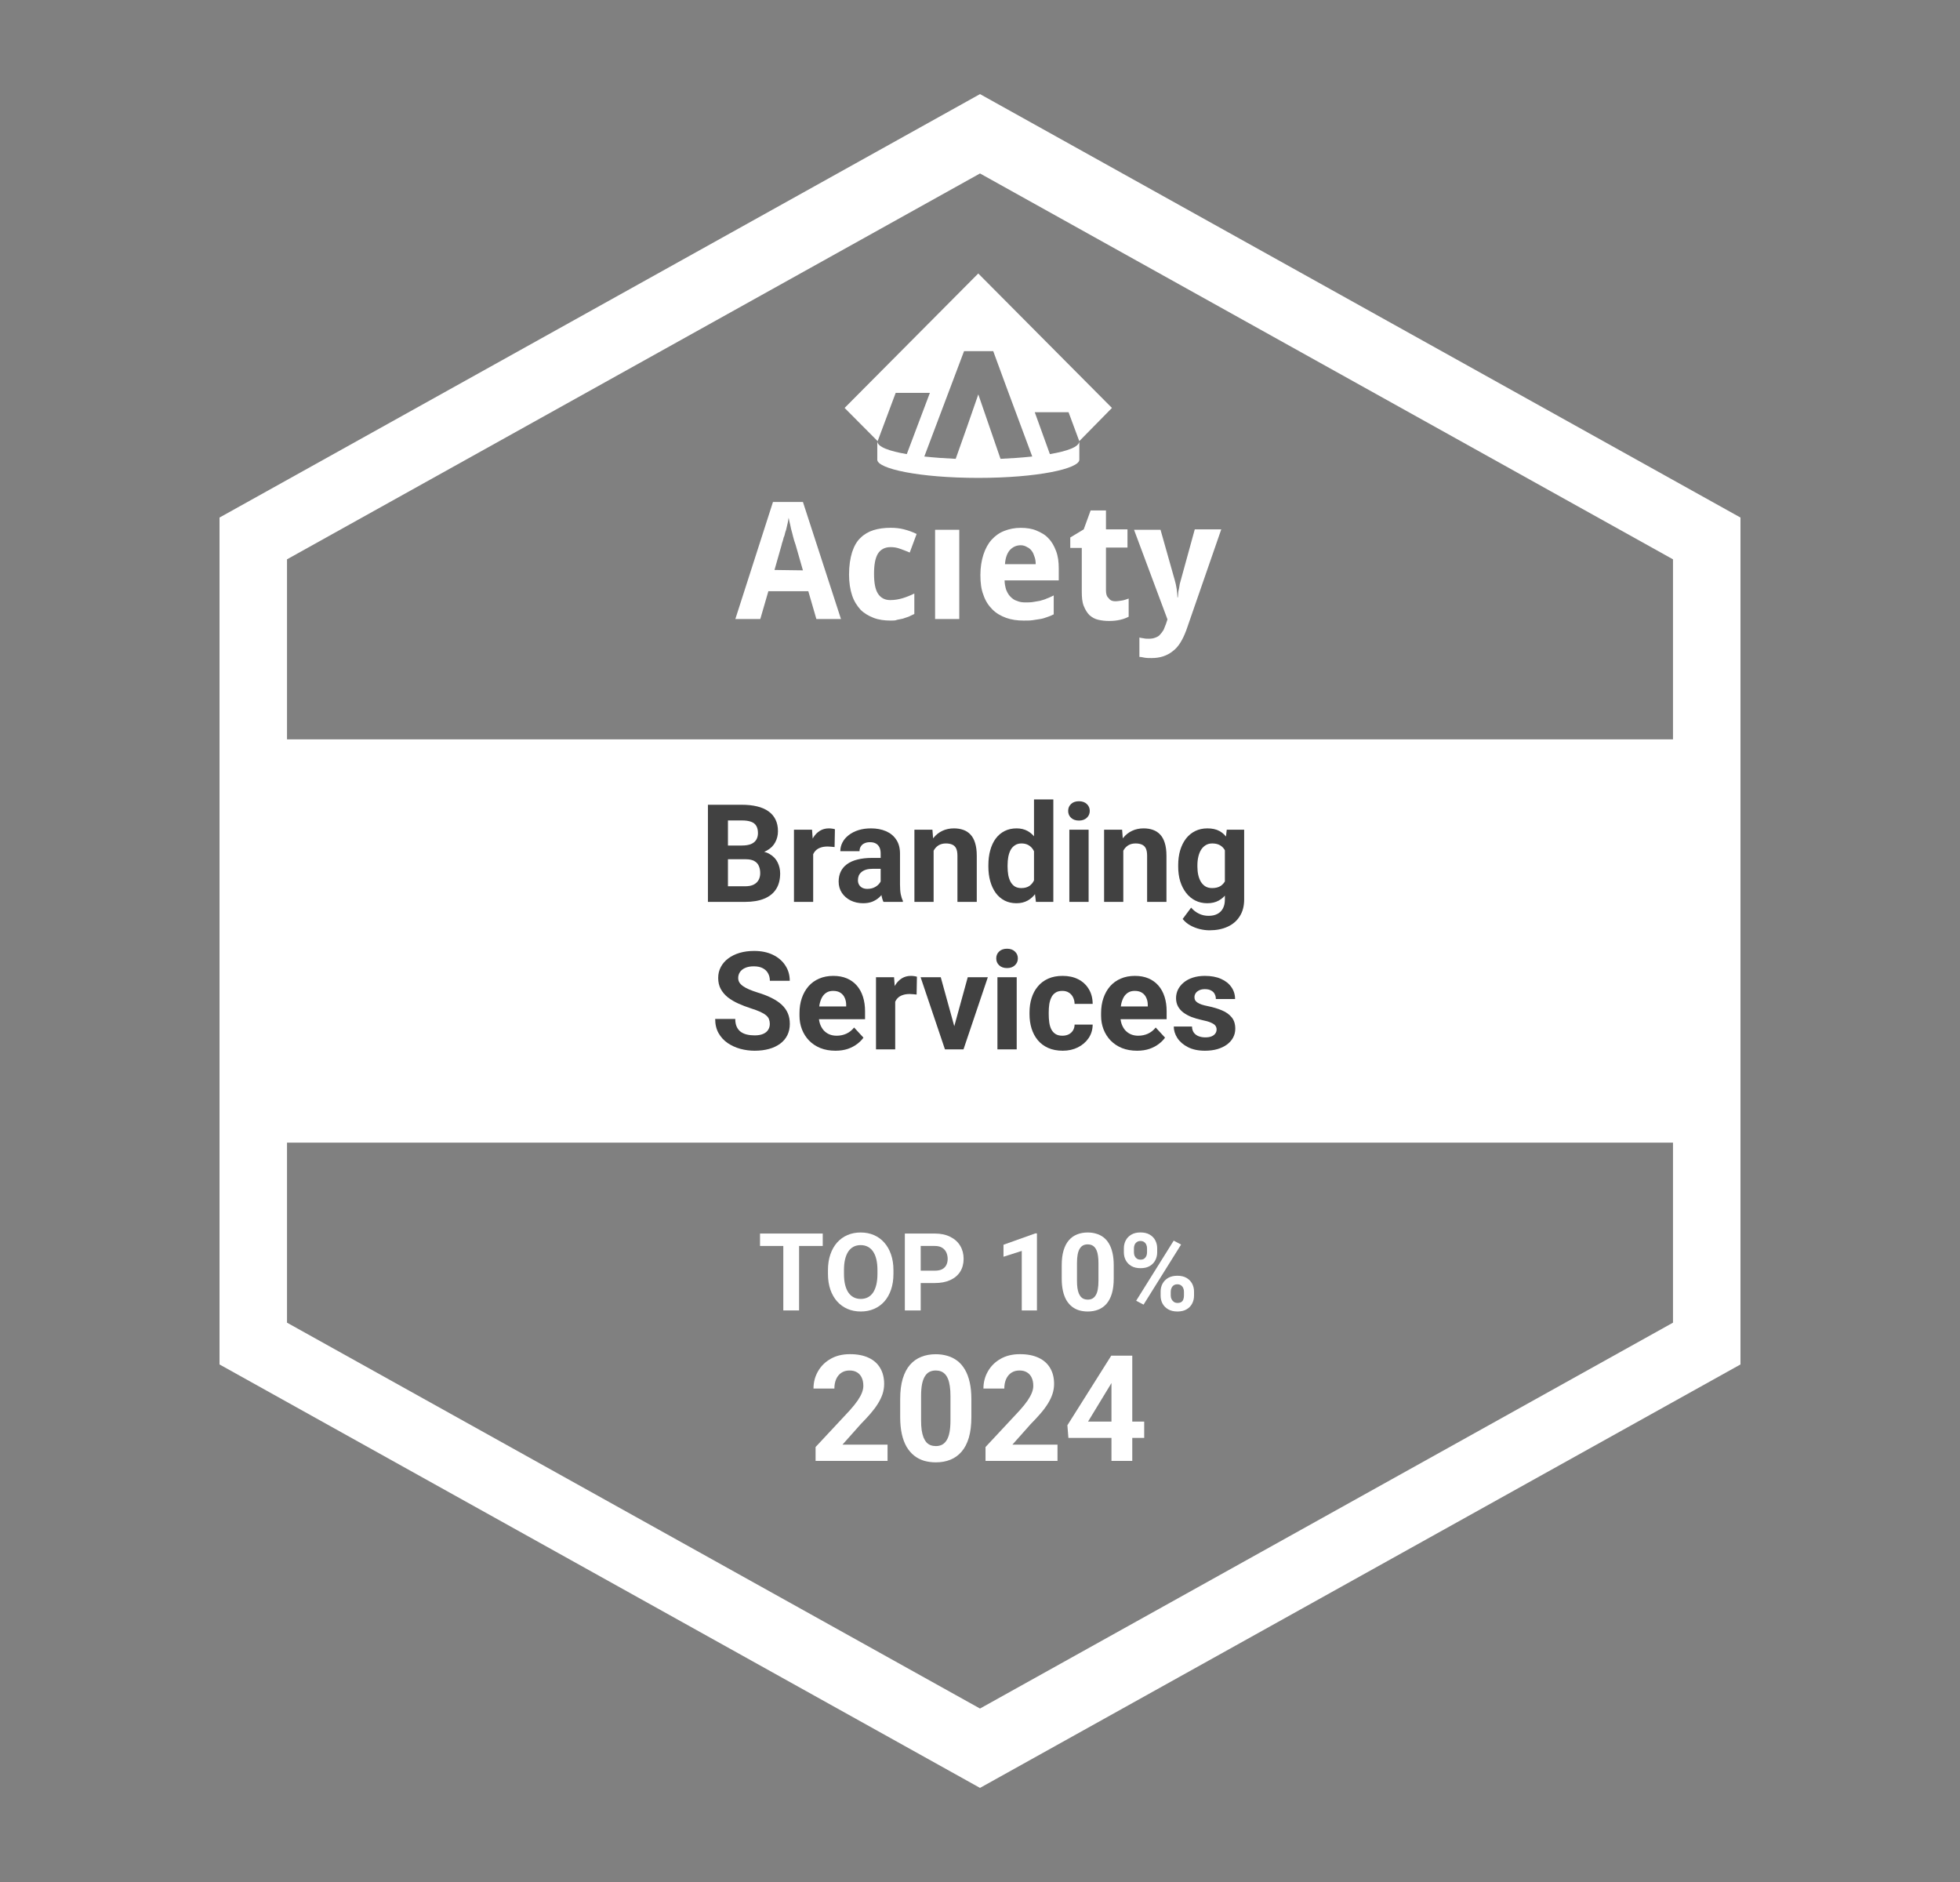 <svg width="125" height="120" viewBox="0 0 125 120" fill="none" xmlns="http://www.w3.org/2000/svg">
<rect x="0" y="0" width="125" height="120" fill="#808080" stroke="none"/>
<path fill-rule="evenodd" clip-rule="evenodd" d="M111 33V87L62.5 114L14 87V33L62.5 6L111 33ZM62.5 11.06L106.696 35.664V47.143H18.304V35.664L62.5 11.06ZM18.304 84.336V72.857H106.696V84.336L62.5 108.94L18.304 84.336Z" fill="white"/>
<path d="M67.828 22.908L62.389 17.438L58.421 21.429L53.865 26.011L55.972 28.129L57.123 25.05H59.304L57.831 28.955C56.739 28.771 55.949 28.5 55.949 28.129V29.313C55.949 29.88 58.593 30.471 62.392 30.471C66.187 30.471 68.835 29.88 68.835 29.313V28.129C68.835 28.5 68.047 28.769 66.957 28.955L65.992 26.283H68.147L68.832 28.129L70.915 26.011L67.828 22.908ZM65.832 29.108C65.173 29.178 64.475 29.227 63.808 29.256L62.392 25.148L61.681 27.194L60.95 29.256C60.29 29.227 59.6 29.178 58.949 29.108L61.483 22.39H63.344L64.176 24.656L65.832 29.108Z" fill="white"/>
<path d="M52.065 39.47L51.55 37.696H49.003L48.488 39.47H46.897L49.297 32.006H51.207L53.633 39.47H52.065ZM51.207 36.367L50.741 34.741C50.715 34.692 50.692 34.568 50.643 34.446C50.594 34.298 50.569 34.151 50.52 33.977C50.471 33.804 50.422 33.633 50.396 33.459C50.347 33.286 50.321 33.138 50.298 33.016C50.273 33.091 50.273 33.19 50.249 33.288C50.224 33.387 50.2 33.511 50.175 33.609C50.149 33.734 50.126 33.832 50.077 33.954C50.051 34.078 50.028 34.176 49.979 34.275C49.953 34.373 49.93 34.472 49.904 34.547C49.879 34.622 49.855 34.671 49.855 34.72L49.394 36.342L51.207 36.367ZM56.816 39.569C56.399 39.569 56.033 39.519 55.714 39.395C55.395 39.271 55.101 39.1 54.882 38.877C54.661 38.631 54.465 38.336 54.344 37.965C54.22 37.595 54.148 37.152 54.148 36.634C54.148 36.067 54.223 35.598 54.344 35.205C54.468 34.834 54.637 34.516 54.882 34.293C55.103 34.07 55.397 33.899 55.714 33.801C56.033 33.703 56.399 33.653 56.793 33.653C57.086 33.653 57.38 33.679 57.65 33.752C57.944 33.827 58.214 33.925 58.459 34.047L58.019 35.231C57.797 35.132 57.578 35.057 57.383 34.985C57.187 34.91 56.991 34.886 56.795 34.886C56.427 34.886 56.159 35.034 55.987 35.306C55.814 35.601 55.742 36.02 55.742 36.588C55.742 37.155 55.817 37.572 55.987 37.844C56.159 38.116 56.427 38.263 56.77 38.263C57.063 38.263 57.334 38.214 57.578 38.139C57.823 38.064 58.068 37.965 58.312 37.844V39.149C58.189 39.198 58.068 39.273 57.944 39.323C57.82 39.372 57.699 39.398 57.576 39.447C57.452 39.473 57.331 39.496 57.207 39.522C57.112 39.569 56.965 39.569 56.816 39.569ZM61.178 39.47H59.636V33.78H61.178V39.47ZM65.293 39.569C64.876 39.569 64.511 39.519 64.165 39.395C63.823 39.271 63.529 39.1 63.285 38.854C63.04 38.608 62.844 38.312 62.721 37.942C62.574 37.572 62.525 37.155 62.525 36.66C62.525 36.166 62.6 35.725 62.721 35.355C62.844 34.985 63.014 34.666 63.236 34.42C63.457 34.174 63.725 33.977 64.044 33.853C64.364 33.728 64.706 33.656 65.098 33.656C65.466 33.656 65.808 33.705 66.102 33.83C66.396 33.954 66.666 34.101 66.862 34.322C67.083 34.544 67.23 34.814 67.351 35.135C67.475 35.456 67.523 35.824 67.523 36.243V37.007H64.068C64.068 37.23 64.117 37.427 64.165 37.598C64.24 37.771 64.312 37.919 64.436 38.041C64.559 38.165 64.68 38.263 64.853 38.312C65.026 38.388 65.196 38.411 65.391 38.411C65.564 38.411 65.734 38.411 65.881 38.385C66.027 38.359 66.174 38.336 66.321 38.31C66.468 38.261 66.615 38.235 66.761 38.162C66.908 38.113 67.055 38.038 67.202 37.965V39.172C67.055 39.248 66.931 39.297 66.784 39.346C66.638 39.395 66.514 39.444 66.344 39.47C66.197 39.496 66.025 39.519 65.855 39.545C65.685 39.569 65.512 39.569 65.293 39.569ZM65.098 34.767C64.827 34.767 64.608 34.865 64.413 35.062C64.24 35.259 64.119 35.554 64.093 35.974H66.053C66.053 35.8 66.027 35.629 65.978 35.505C65.93 35.358 65.881 35.233 65.806 35.135C65.731 35.036 65.633 34.938 65.512 34.889C65.391 34.816 65.268 34.767 65.098 34.767ZM71.124 38.338C71.27 38.338 71.417 38.312 71.564 38.289C71.711 38.266 71.834 38.214 71.981 38.165V39.323C71.834 39.398 71.662 39.47 71.443 39.519C71.221 39.569 71.003 39.594 70.732 39.594C70.487 39.594 70.266 39.569 70.047 39.519C69.826 39.47 69.656 39.372 69.483 39.224C69.336 39.077 69.213 38.88 69.115 38.634C69.017 38.388 68.991 38.092 68.991 37.722V34.938H68.257V34.272L69.115 33.754L69.555 32.547H70.534V33.754H71.906V34.912H70.534V37.647C70.534 37.87 70.583 38.041 70.706 38.139C70.804 38.289 70.951 38.338 71.124 38.338ZM72.324 33.78H74.013L74.919 36.984C74.968 37.157 75.017 37.354 75.043 37.551C75.069 37.748 75.092 37.922 75.092 38.092H75.118C75.118 38.017 75.143 37.919 75.143 37.821C75.143 37.722 75.169 37.624 75.192 37.525C75.218 37.427 75.218 37.328 75.241 37.23C75.267 37.132 75.29 37.056 75.316 36.958L76.197 33.754H77.886L75.656 40.185C75.434 40.776 75.167 41.244 74.798 41.516C74.43 41.811 73.99 41.959 73.451 41.959C73.279 41.959 73.132 41.959 72.985 41.933C72.862 41.907 72.741 41.884 72.666 41.884V40.651C72.741 40.677 72.813 40.677 72.936 40.7C73.034 40.726 73.158 40.726 73.279 40.726C73.451 40.726 73.573 40.7 73.696 40.651C73.82 40.602 73.918 40.553 73.99 40.454C74.064 40.379 74.136 40.281 74.211 40.159C74.26 40.035 74.309 39.913 74.358 39.789L74.456 39.493L72.324 33.78Z" fill="white"/>
<path d="M47.573 54.788H45.982L45.974 53.912H47.309C47.545 53.912 47.737 53.882 47.888 53.823C48.038 53.761 48.15 53.671 48.224 53.555C48.3 53.436 48.339 53.291 48.339 53.121C48.339 52.928 48.302 52.772 48.228 52.653C48.157 52.534 48.045 52.448 47.892 52.394C47.742 52.34 47.547 52.313 47.309 52.313H46.425V57.506H45.148V51.313H47.309C47.669 51.313 47.991 51.347 48.275 51.415C48.561 51.483 48.804 51.587 49.002 51.726C49.201 51.865 49.352 52.041 49.457 52.253C49.562 52.463 49.615 52.713 49.615 53.002C49.615 53.257 49.556 53.492 49.44 53.708C49.327 53.923 49.147 54.099 48.9 54.236C48.656 54.372 48.337 54.447 47.943 54.461L47.573 54.788ZM47.518 57.506H45.633L46.131 56.511H47.518C47.742 56.511 47.925 56.476 48.066 56.405C48.208 56.331 48.313 56.232 48.381 56.107C48.449 55.982 48.483 55.839 48.483 55.677C48.483 55.496 48.452 55.339 48.39 55.205C48.33 55.072 48.234 54.97 48.1 54.899C47.967 54.825 47.791 54.788 47.573 54.788H46.344L46.352 53.912H47.883L48.177 54.257C48.554 54.251 48.858 54.318 49.087 54.457C49.32 54.593 49.488 54.77 49.593 54.988C49.701 55.207 49.755 55.441 49.755 55.69C49.755 56.087 49.669 56.422 49.495 56.694C49.322 56.963 49.069 57.166 48.734 57.302C48.402 57.438 47.997 57.506 47.518 57.506Z" fill="#414141"/>
<path d="M51.861 53.908V57.506H50.636V52.904H51.788L51.861 53.908ZM53.247 52.874L53.226 54.01C53.166 54.002 53.094 53.994 53.009 53.989C52.927 53.98 52.852 53.976 52.783 53.976C52.611 53.976 52.46 53.999 52.333 54.044C52.208 54.087 52.103 54.15 52.018 54.236C51.936 54.321 51.873 54.424 51.831 54.546C51.791 54.668 51.768 54.807 51.763 54.963L51.516 54.886C51.516 54.589 51.546 54.315 51.605 54.065C51.665 53.813 51.751 53.593 51.865 53.406C51.981 53.219 52.123 53.074 52.29 52.972C52.457 52.87 52.649 52.819 52.864 52.819C52.932 52.819 53.002 52.825 53.073 52.836C53.144 52.845 53.202 52.857 53.247 52.874Z" fill="#414141"/>
<path d="M56.165 56.468V54.418C56.165 54.271 56.141 54.145 56.093 54.04C56.044 53.932 55.969 53.848 55.867 53.789C55.768 53.729 55.639 53.7 55.48 53.7C55.344 53.7 55.226 53.724 55.127 53.772C55.028 53.817 54.951 53.884 54.898 53.972C54.844 54.057 54.817 54.157 54.817 54.274H53.592C53.592 54.078 53.637 53.892 53.728 53.717C53.819 53.541 53.95 53.386 54.123 53.253C54.296 53.117 54.502 53.01 54.74 52.934C54.981 52.857 55.251 52.819 55.548 52.819C55.906 52.819 56.223 52.879 56.501 52.998C56.779 53.117 56.997 53.295 57.156 53.534C57.318 53.772 57.398 54.07 57.398 54.427V56.396C57.398 56.649 57.414 56.856 57.445 57.017C57.477 57.176 57.522 57.315 57.581 57.434V57.506H56.344C56.284 57.382 56.239 57.226 56.208 57.038C56.179 56.849 56.165 56.658 56.165 56.468ZM56.327 54.703L56.335 55.397H55.65C55.489 55.397 55.348 55.415 55.229 55.452C55.11 55.489 55.012 55.541 54.936 55.609C54.859 55.675 54.803 55.751 54.766 55.839C54.732 55.927 54.715 56.023 54.715 56.128C54.715 56.233 54.739 56.328 54.787 56.413C54.835 56.495 54.904 56.561 54.995 56.609C55.086 56.654 55.192 56.677 55.314 56.677C55.499 56.677 55.659 56.64 55.795 56.566C55.931 56.493 56.036 56.402 56.11 56.294C56.186 56.186 56.226 56.084 56.229 55.988L56.552 56.507C56.507 56.623 56.444 56.744 56.365 56.868C56.288 56.993 56.191 57.111 56.071 57.221C55.952 57.329 55.809 57.419 55.642 57.489C55.474 57.557 55.276 57.592 55.046 57.592C54.754 57.592 54.489 57.533 54.251 57.417C54.016 57.298 53.828 57.135 53.69 56.928C53.553 56.718 53.485 56.48 53.485 56.213C53.485 55.972 53.531 55.758 53.621 55.571C53.712 55.384 53.845 55.227 54.021 55.099C54.2 54.968 54.422 54.871 54.689 54.805C54.956 54.737 55.265 54.703 55.616 54.703H56.327Z" fill="#414141"/>
<path d="M59.542 53.887V57.506H58.317V52.904H59.466L59.542 53.887ZM59.364 55.044H59.032C59.032 54.703 59.076 54.397 59.164 54.125C59.252 53.85 59.375 53.616 59.534 53.423C59.693 53.227 59.881 53.078 60.099 52.976C60.321 52.871 60.567 52.819 60.84 52.819C61.055 52.819 61.252 52.85 61.431 52.913C61.609 52.975 61.763 53.074 61.89 53.21C62.021 53.346 62.12 53.526 62.188 53.751C62.259 53.975 62.294 54.248 62.294 54.572V57.506H61.061V54.567C61.061 54.363 61.032 54.204 60.976 54.091C60.919 53.977 60.835 53.898 60.725 53.853C60.617 53.804 60.484 53.78 60.325 53.78C60.16 53.78 60.017 53.813 59.895 53.878C59.776 53.943 59.677 54.034 59.598 54.15C59.521 54.264 59.463 54.397 59.423 54.55C59.383 54.703 59.364 54.868 59.364 55.044Z" fill="#414141"/>
<path d="M65.944 56.503V50.973H67.177V57.506H66.067L65.944 56.503ZM63.034 55.261V55.171C63.034 54.82 63.074 54.501 63.154 54.214C63.233 53.925 63.349 53.677 63.502 53.47C63.655 53.263 63.844 53.103 64.068 52.989C64.292 52.876 64.547 52.819 64.834 52.819C65.103 52.819 65.338 52.876 65.54 52.989C65.744 53.103 65.917 53.264 66.059 53.474C66.203 53.681 66.32 53.926 66.407 54.21C66.495 54.491 66.559 54.798 66.599 55.133V55.329C66.559 55.649 66.495 55.947 66.407 56.222C66.32 56.497 66.203 56.738 66.059 56.945C65.917 57.149 65.744 57.308 65.54 57.421C65.335 57.535 65.097 57.592 64.825 57.592C64.539 57.592 64.284 57.533 64.059 57.417C63.838 57.301 63.651 57.138 63.498 56.928C63.348 56.718 63.233 56.471 63.154 56.188C63.074 55.904 63.034 55.595 63.034 55.261ZM64.259 55.171V55.261C64.259 55.45 64.274 55.628 64.302 55.792C64.333 55.957 64.383 56.103 64.451 56.23C64.522 56.355 64.612 56.453 64.723 56.524C64.837 56.592 64.974 56.626 65.136 56.626C65.346 56.626 65.518 56.579 65.655 56.486C65.791 56.389 65.894 56.257 65.965 56.09C66.039 55.923 66.081 55.73 66.093 55.511V54.954C66.084 54.776 66.059 54.615 66.016 54.474C65.976 54.329 65.917 54.206 65.838 54.104C65.761 54.002 65.665 53.922 65.548 53.865C65.435 53.809 65.3 53.78 65.144 53.78C64.985 53.78 64.849 53.817 64.736 53.891C64.622 53.962 64.53 54.06 64.459 54.184C64.391 54.309 64.34 54.457 64.306 54.627C64.275 54.794 64.259 54.976 64.259 55.171Z" fill="#414141"/>
<path d="M69.427 52.904V57.506H68.198V52.904H69.427ZM68.122 51.705C68.122 51.526 68.184 51.379 68.309 51.262C68.433 51.146 68.601 51.088 68.811 51.088C69.018 51.088 69.183 51.146 69.308 51.262C69.436 51.379 69.5 51.526 69.5 51.705C69.5 51.883 69.436 52.031 69.308 52.147C69.183 52.263 69.018 52.321 68.811 52.321C68.601 52.321 68.433 52.263 68.309 52.147C68.184 52.031 68.122 51.883 68.122 51.705Z" fill="#414141"/>
<path d="M71.639 53.887V57.506H70.414V52.904H71.563L71.639 53.887ZM71.461 55.044H71.129C71.129 54.703 71.173 54.397 71.261 54.125C71.349 53.85 71.472 53.616 71.631 53.423C71.79 53.227 71.978 53.078 72.196 52.976C72.418 52.871 72.664 52.819 72.936 52.819C73.152 52.819 73.349 52.85 73.528 52.913C73.706 52.975 73.86 53.074 73.987 53.21C74.118 53.346 74.217 53.526 74.285 53.751C74.356 53.975 74.391 54.248 74.391 54.572V57.506H73.158V54.567C73.158 54.363 73.129 54.204 73.073 54.091C73.016 53.977 72.932 53.898 72.822 53.853C72.714 53.804 72.581 53.78 72.422 53.78C72.257 53.78 72.114 53.813 71.992 53.878C71.873 53.943 71.774 54.034 71.695 54.15C71.618 54.264 71.56 54.397 71.52 54.55C71.48 54.703 71.461 54.868 71.461 55.044Z" fill="#414141"/>
<path d="M78.236 52.904H79.347V57.353C79.347 57.773 79.253 58.129 79.066 58.421C78.882 58.716 78.624 58.938 78.292 59.089C77.96 59.242 77.574 59.318 77.135 59.318C76.942 59.318 76.738 59.293 76.522 59.242C76.31 59.191 76.105 59.111 75.91 59.004C75.717 58.896 75.555 58.76 75.425 58.595L75.965 57.872C76.107 58.037 76.271 58.164 76.458 58.255C76.646 58.349 76.853 58.395 77.079 58.395C77.301 58.395 77.488 58.354 77.641 58.272C77.794 58.193 77.912 58.075 77.994 57.919C78.076 57.766 78.117 57.58 78.117 57.362V53.968L78.236 52.904ZM75.14 55.261V55.171C75.14 54.82 75.182 54.501 75.267 54.214C75.355 53.925 75.479 53.677 75.638 53.47C75.799 53.263 75.995 53.103 76.225 52.989C76.454 52.876 76.714 52.819 77.003 52.819C77.309 52.819 77.566 52.876 77.773 52.989C77.98 53.103 78.15 53.264 78.283 53.474C78.416 53.681 78.52 53.926 78.594 54.21C78.67 54.491 78.73 54.798 78.772 55.133V55.329C78.73 55.649 78.666 55.947 78.581 56.222C78.496 56.497 78.384 56.738 78.245 56.945C78.106 57.149 77.933 57.308 77.726 57.421C77.522 57.535 77.278 57.592 76.994 57.592C76.711 57.592 76.454 57.533 76.225 57.417C75.998 57.301 75.803 57.138 75.642 56.928C75.48 56.718 75.355 56.471 75.267 56.188C75.182 55.904 75.14 55.595 75.14 55.261ZM76.365 55.171V55.261C76.365 55.45 76.383 55.628 76.42 55.792C76.457 55.957 76.514 56.103 76.59 56.23C76.67 56.355 76.767 56.453 76.884 56.524C77.003 56.592 77.143 56.626 77.305 56.626C77.529 56.626 77.712 56.579 77.854 56.486C77.995 56.389 78.102 56.257 78.173 56.09C78.243 55.923 78.285 55.73 78.296 55.511V54.954C78.29 54.776 78.266 54.615 78.224 54.474C78.181 54.329 78.122 54.206 78.045 54.104C77.968 54.002 77.869 53.922 77.747 53.865C77.625 53.809 77.481 53.78 77.313 53.78C77.152 53.78 77.011 53.817 76.892 53.891C76.776 53.962 76.678 54.06 76.599 54.184C76.522 54.309 76.464 54.457 76.424 54.627C76.385 54.794 76.365 54.976 76.365 55.171Z" fill="#414141"/>
<path d="M49.095 65.29C49.095 65.18 49.078 65.08 49.044 64.993C49.013 64.902 48.953 64.82 48.865 64.746C48.777 64.669 48.654 64.594 48.495 64.52C48.336 64.447 48.131 64.37 47.878 64.291C47.598 64.2 47.331 64.098 47.079 63.984C46.829 63.871 46.608 63.739 46.415 63.589C46.225 63.436 46.075 63.258 45.964 63.057C45.857 62.856 45.803 62.622 45.803 62.355C45.803 62.097 45.859 61.863 45.973 61.654C46.086 61.441 46.245 61.259 46.449 61.109C46.653 60.956 46.895 60.838 47.172 60.756C47.453 60.674 47.761 60.633 48.095 60.633C48.552 60.633 48.95 60.715 49.291 60.879C49.631 61.044 49.895 61.269 50.082 61.556C50.272 61.842 50.367 62.17 50.367 62.538H49.099C49.099 62.357 49.061 62.198 48.984 62.062C48.911 61.923 48.797 61.814 48.644 61.734C48.494 61.655 48.304 61.615 48.074 61.615C47.853 61.615 47.669 61.649 47.521 61.717C47.374 61.782 47.263 61.872 47.189 61.985C47.116 62.096 47.079 62.221 47.079 62.36C47.079 62.465 47.104 62.559 47.155 62.645C47.209 62.73 47.289 62.809 47.394 62.883C47.498 62.956 47.627 63.026 47.781 63.091C47.934 63.156 48.111 63.22 48.312 63.283C48.65 63.385 48.946 63.499 49.201 63.627C49.459 63.755 49.675 63.898 49.848 64.057C50.021 64.216 50.151 64.396 50.239 64.597C50.327 64.798 50.371 65.026 50.371 65.282C50.371 65.551 50.319 65.792 50.214 66.005C50.109 66.218 49.957 66.398 49.758 66.545C49.56 66.692 49.323 66.805 49.048 66.881C48.773 66.958 48.465 66.996 48.125 66.996C47.819 66.996 47.517 66.956 47.219 66.877C46.921 66.795 46.651 66.671 46.407 66.507C46.166 66.342 45.973 66.132 45.828 65.877C45.684 65.622 45.611 65.32 45.611 64.971H46.892C46.892 65.164 46.921 65.327 46.981 65.46C47.041 65.594 47.124 65.701 47.232 65.784C47.343 65.866 47.473 65.925 47.623 65.962C47.776 65.999 47.944 66.018 48.125 66.018C48.346 66.018 48.528 65.986 48.67 65.924C48.814 65.862 48.92 65.775 48.989 65.665C49.059 65.554 49.095 65.429 49.095 65.29Z" fill="#414141"/>
<path d="M53.28 66.996C52.923 66.996 52.603 66.939 52.319 66.826C52.035 66.71 51.794 66.549 51.596 66.345C51.4 66.141 51.25 65.904 51.145 65.635C51.04 65.363 50.988 65.073 50.988 64.767V64.597C50.988 64.248 51.037 63.929 51.137 63.64C51.236 63.351 51.378 63.1 51.562 62.887C51.749 62.674 51.976 62.511 52.242 62.398C52.509 62.282 52.81 62.224 53.144 62.224C53.47 62.224 53.76 62.277 54.012 62.385C54.264 62.493 54.476 62.646 54.646 62.844C54.819 63.043 54.949 63.281 55.037 63.559C55.125 63.834 55.169 64.14 55.169 64.478V64.988H51.511V64.172H53.965V64.078C53.965 63.908 53.934 63.756 53.872 63.623C53.812 63.487 53.721 63.379 53.599 63.3C53.477 63.22 53.322 63.181 53.132 63.181C52.97 63.181 52.831 63.216 52.715 63.287C52.598 63.358 52.503 63.457 52.43 63.585C52.359 63.712 52.305 63.862 52.268 64.035C52.234 64.206 52.217 64.393 52.217 64.597V64.767C52.217 64.951 52.242 65.121 52.294 65.278C52.347 65.433 52.423 65.568 52.519 65.682C52.618 65.795 52.737 65.883 52.876 65.945C53.018 66.008 53.178 66.039 53.357 66.039C53.578 66.039 53.784 65.996 53.974 65.911C54.166 65.823 54.332 65.692 54.471 65.516L55.067 66.162C54.97 66.301 54.839 66.434 54.671 66.562C54.507 66.69 54.308 66.795 54.076 66.877C53.843 66.956 53.578 66.996 53.28 66.996Z" fill="#414141"/>
<path d="M57.092 63.312V66.911H55.867V62.309H57.019L57.092 63.312ZM58.478 62.279L58.457 63.414C58.397 63.406 58.325 63.399 58.24 63.393C58.158 63.385 58.083 63.38 58.014 63.38C57.842 63.38 57.691 63.403 57.564 63.449C57.439 63.491 57.334 63.555 57.249 63.64C57.167 63.725 57.104 63.828 57.062 63.95C57.022 64.072 56.999 64.211 56.994 64.367L56.747 64.291C56.747 63.993 56.777 63.719 56.836 63.47C56.896 63.217 56.982 62.998 57.096 62.81C57.212 62.623 57.354 62.479 57.521 62.377C57.688 62.275 57.88 62.224 58.095 62.224C58.163 62.224 58.233 62.229 58.304 62.24C58.375 62.249 58.433 62.262 58.478 62.279Z" fill="#414141"/>
<path d="M60.699 66.018L61.719 62.309H63L61.447 66.911H60.673L60.699 66.018ZM59.997 62.309L61.022 66.022L61.043 66.911H60.265L58.712 62.309H59.997Z" fill="#414141"/>
<path d="M64.841 62.309V66.911H63.612V62.309H64.841ZM63.536 61.109C63.536 60.93 63.598 60.783 63.723 60.667C63.847 60.55 64.015 60.492 64.225 60.492C64.432 60.492 64.597 60.55 64.722 60.667C64.85 60.783 64.914 60.93 64.914 61.109C64.914 61.288 64.85 61.435 64.722 61.551C64.597 61.668 64.432 61.726 64.225 61.726C64.015 61.726 63.847 61.668 63.723 61.551C63.598 61.435 63.536 61.288 63.536 61.109Z" fill="#414141"/>
<path d="M67.755 66.039C67.905 66.039 68.039 66.01 68.155 65.954C68.271 65.894 68.362 65.812 68.427 65.707C68.495 65.599 68.531 65.473 68.533 65.329H69.686C69.683 65.652 69.597 65.94 69.427 66.192C69.257 66.442 69.028 66.639 68.742 66.783C68.456 66.925 68.135 66.996 67.781 66.996C67.423 66.996 67.111 66.936 66.845 66.817C66.581 66.698 66.361 66.534 66.186 66.324C66.01 66.111 65.878 65.865 65.79 65.584C65.702 65.3 65.658 64.997 65.658 64.674V64.55C65.658 64.224 65.702 63.921 65.79 63.64C65.878 63.356 66.01 63.11 66.186 62.9C66.361 62.687 66.581 62.521 66.845 62.402C67.109 62.283 67.418 62.224 67.772 62.224C68.149 62.224 68.48 62.296 68.763 62.44C69.049 62.585 69.273 62.792 69.435 63.061C69.6 63.328 69.683 63.644 69.686 64.01H68.533C68.531 63.857 68.498 63.718 68.436 63.593C68.376 63.468 68.288 63.369 68.172 63.295C68.058 63.219 67.918 63.181 67.751 63.181C67.572 63.181 67.426 63.219 67.313 63.295C67.199 63.369 67.111 63.471 67.049 63.602C66.987 63.729 66.943 63.875 66.917 64.04C66.894 64.201 66.883 64.371 66.883 64.55V64.674C66.883 64.852 66.894 65.024 66.917 65.188C66.94 65.353 66.982 65.499 67.045 65.626C67.11 65.754 67.199 65.855 67.313 65.928C67.426 66.002 67.574 66.039 67.755 66.039Z" fill="#414141"/>
<path d="M72.515 66.996C72.157 66.996 71.837 66.939 71.553 66.826C71.27 66.71 71.029 66.549 70.83 66.345C70.635 66.141 70.484 65.904 70.379 65.635C70.275 65.363 70.222 65.073 70.222 64.767V64.597C70.222 64.248 70.272 63.929 70.371 63.64C70.47 63.351 70.612 63.1 70.796 62.887C70.983 62.674 71.21 62.511 71.477 62.398C71.743 62.282 72.044 62.224 72.379 62.224C72.705 62.224 72.994 62.277 73.246 62.385C73.499 62.493 73.71 62.646 73.88 62.844C74.053 63.043 74.183 63.281 74.271 63.559C74.359 63.834 74.403 64.14 74.403 64.478V64.988H70.745V64.172H73.2V64.078C73.2 63.908 73.168 63.756 73.106 63.623C73.046 63.487 72.956 63.379 72.834 63.3C72.712 63.22 72.556 63.181 72.366 63.181C72.204 63.181 72.065 63.216 71.949 63.287C71.833 63.358 71.738 63.457 71.664 63.585C71.593 63.712 71.539 63.862 71.502 64.035C71.468 64.206 71.451 64.393 71.451 64.597V64.767C71.451 64.951 71.477 65.121 71.528 65.278C71.582 65.433 71.657 65.568 71.753 65.682C71.853 65.795 71.972 65.883 72.111 65.945C72.252 66.008 72.413 66.039 72.591 66.039C72.812 66.039 73.018 65.996 73.208 65.911C73.401 65.823 73.567 65.692 73.706 65.516L74.301 66.162C74.205 66.301 74.073 66.434 73.906 66.562C73.741 66.69 73.543 66.795 73.31 66.877C73.078 66.956 72.812 66.996 72.515 66.996Z" fill="#414141"/>
<path d="M77.589 65.639C77.589 65.551 77.564 65.472 77.513 65.401C77.462 65.33 77.367 65.265 77.228 65.205C77.091 65.143 76.894 65.086 76.636 65.035C76.404 64.984 76.187 64.92 75.986 64.844C75.787 64.764 75.614 64.669 75.467 64.559C75.322 64.448 75.209 64.318 75.126 64.167C75.044 64.014 75.003 63.84 75.003 63.644C75.003 63.451 75.044 63.27 75.126 63.1C75.211 62.93 75.332 62.779 75.488 62.649C75.647 62.516 75.84 62.412 76.066 62.338C76.296 62.262 76.554 62.224 76.841 62.224C77.24 62.224 77.584 62.287 77.87 62.415C78.159 62.542 78.38 62.718 78.533 62.942C78.689 63.163 78.767 63.416 78.767 63.699H77.542C77.542 63.58 77.517 63.474 77.466 63.38C77.418 63.284 77.341 63.209 77.236 63.155C77.134 63.098 77.001 63.07 76.836 63.07C76.7 63.07 76.582 63.094 76.483 63.142C76.384 63.188 76.307 63.25 76.254 63.329C76.203 63.406 76.177 63.491 76.177 63.585C76.177 63.656 76.191 63.719 76.219 63.776C76.251 63.83 76.3 63.88 76.368 63.925C76.436 63.97 76.524 64.013 76.632 64.052C76.743 64.089 76.879 64.123 77.04 64.155C77.372 64.223 77.668 64.312 77.929 64.422C78.19 64.53 78.397 64.678 78.55 64.865C78.704 65.049 78.78 65.292 78.78 65.592C78.78 65.796 78.735 65.984 78.644 66.154C78.553 66.324 78.423 66.473 78.253 66.6C78.082 66.725 77.878 66.823 77.64 66.894C77.405 66.962 77.14 66.996 76.845 66.996C76.417 66.996 76.054 66.919 75.756 66.766C75.461 66.613 75.237 66.419 75.084 66.183C74.933 65.945 74.858 65.701 74.858 65.452H76.02C76.025 65.619 76.068 65.754 76.147 65.856C76.229 65.958 76.333 66.032 76.458 66.077C76.585 66.123 76.723 66.145 76.87 66.145C77.029 66.145 77.161 66.124 77.266 66.081C77.371 66.036 77.45 65.977 77.504 65.903C77.561 65.826 77.589 65.738 77.589 65.639Z" fill="#414141"/>
<path d="M50.962 78.653V83.556H49.956V78.653H50.962ZM52.471 78.653V79.445H48.471V78.653H52.471Z" fill="white"/>
<path d="M56.98 80.99V81.223C56.98 81.596 56.929 81.93 56.828 82.226C56.727 82.523 56.585 82.775 56.401 82.984C56.217 83.191 55.997 83.349 55.741 83.459C55.487 83.569 55.205 83.624 54.896 83.624C54.588 83.624 54.306 83.569 54.05 83.459C53.797 83.349 53.577 83.191 53.39 82.984C53.204 82.775 53.059 82.523 52.956 82.226C52.855 81.93 52.804 81.596 52.804 81.223V80.99C52.804 80.616 52.855 80.281 52.956 79.987C53.057 79.691 53.2 79.438 53.384 79.229C53.57 79.021 53.79 78.861 54.044 78.751C54.3 78.641 54.581 78.586 54.889 78.586C55.199 78.586 55.48 78.641 55.734 78.751C55.99 78.861 56.21 79.021 56.394 79.229C56.58 79.438 56.724 79.691 56.825 79.987C56.928 80.281 56.98 80.616 56.98 80.99ZM55.96 81.223V80.984C55.96 80.723 55.936 80.494 55.889 80.297C55.842 80.099 55.772 79.933 55.68 79.798C55.588 79.664 55.476 79.563 55.343 79.495C55.211 79.426 55.059 79.391 54.889 79.391C54.718 79.391 54.567 79.426 54.434 79.495C54.304 79.563 54.193 79.664 54.101 79.798C54.011 79.933 53.943 80.099 53.895 80.297C53.848 80.494 53.825 80.723 53.825 80.984V81.223C53.825 81.481 53.848 81.71 53.895 81.91C53.943 82.107 54.012 82.275 54.104 82.412C54.196 82.546 54.309 82.648 54.441 82.718C54.574 82.787 54.725 82.822 54.896 82.822C55.066 82.822 55.218 82.787 55.35 82.718C55.483 82.648 55.594 82.546 55.684 82.412C55.773 82.275 55.842 82.107 55.889 81.91C55.936 81.71 55.96 81.481 55.96 81.223Z" fill="white"/>
<path d="M59.617 81.809H58.367V81.021H59.617C59.81 81.021 59.967 80.989 60.088 80.927C60.209 80.861 60.298 80.772 60.354 80.657C60.41 80.543 60.438 80.413 60.438 80.27C60.438 80.124 60.41 79.988 60.354 79.862C60.298 79.737 60.209 79.636 60.088 79.559C59.967 79.483 59.81 79.445 59.617 79.445H58.718V83.556H57.707V78.653H59.617C60.001 78.653 60.329 78.723 60.603 78.862C60.879 78.999 61.09 79.189 61.236 79.431C61.382 79.674 61.455 79.951 61.455 80.263C61.455 80.58 61.382 80.853 61.236 81.085C61.09 81.316 60.879 81.495 60.603 81.62C60.329 81.746 60.001 81.809 59.617 81.809Z" fill="white"/>
<path d="M66.132 78.643V83.556H65.163V79.761L63.998 80.132V79.367L66.028 78.643H66.132Z" fill="white"/>
<path d="M71.029 80.674V81.522C71.029 81.891 70.989 82.208 70.911 82.475C70.832 82.74 70.719 82.958 70.571 83.129C70.425 83.297 70.251 83.422 70.049 83.502C69.847 83.583 69.622 83.624 69.375 83.624C69.178 83.624 68.994 83.599 68.823 83.55C68.652 83.498 68.499 83.418 68.362 83.311C68.227 83.203 68.11 83.067 68.011 82.903C67.915 82.737 67.841 82.54 67.789 82.311C67.738 82.082 67.712 81.819 67.712 81.522V80.674C67.712 80.306 67.751 79.99 67.83 79.728C67.91 79.463 68.024 79.246 68.17 79.078C68.318 78.909 68.493 78.786 68.695 78.707C68.897 78.627 69.122 78.586 69.368 78.586C69.566 78.586 69.749 78.612 69.917 78.664C70.088 78.713 70.242 78.79 70.379 78.896C70.516 79.001 70.632 79.137 70.729 79.303C70.825 79.467 70.9 79.664 70.951 79.893C71.003 80.12 71.029 80.38 71.029 80.674ZM70.055 81.65V80.543C70.055 80.365 70.045 80.21 70.025 80.078C70.007 79.945 69.979 79.833 69.941 79.741C69.903 79.647 69.856 79.571 69.799 79.512C69.743 79.454 69.679 79.411 69.608 79.384C69.536 79.357 69.456 79.344 69.368 79.344C69.258 79.344 69.161 79.365 69.076 79.408C68.993 79.451 68.922 79.519 68.863 79.613C68.805 79.705 68.76 79.829 68.729 79.984C68.7 80.136 68.685 80.323 68.685 80.543V81.65C68.685 81.828 68.694 81.984 68.712 82.118C68.732 82.253 68.761 82.369 68.799 82.465C68.84 82.56 68.887 82.637 68.941 82.698C68.997 82.756 69.061 82.799 69.133 82.826C69.207 82.853 69.288 82.866 69.375 82.866C69.483 82.866 69.578 82.845 69.662 82.802C69.747 82.757 69.819 82.688 69.877 82.593C69.938 82.497 69.983 82.371 70.012 82.216C70.041 82.061 70.055 81.873 70.055 81.65Z" fill="white"/>
<path d="M71.675 79.856V79.596C71.675 79.41 71.716 79.241 71.796 79.088C71.877 78.935 71.996 78.813 72.153 78.721C72.31 78.629 72.504 78.583 72.733 78.583C72.968 78.583 73.165 78.629 73.322 78.721C73.481 78.813 73.6 78.935 73.679 79.088C73.76 79.241 73.8 79.41 73.8 79.596V79.856C73.8 80.037 73.76 80.205 73.679 80.357C73.6 80.51 73.482 80.632 73.325 80.725C73.168 80.817 72.974 80.862 72.743 80.862C72.509 80.862 72.313 80.817 72.153 80.725C71.996 80.632 71.877 80.51 71.796 80.357C71.716 80.205 71.675 80.037 71.675 79.856ZM72.318 79.596V79.856C72.318 79.934 72.333 80.01 72.362 80.081C72.394 80.151 72.441 80.208 72.504 80.253C72.569 80.296 72.647 80.317 72.739 80.317C72.836 80.317 72.914 80.296 72.975 80.253C73.035 80.208 73.08 80.151 73.11 80.081C73.139 80.01 73.153 79.934 73.153 79.856V79.596C73.153 79.513 73.138 79.437 73.106 79.367C73.077 79.296 73.031 79.238 72.968 79.196C72.908 79.151 72.829 79.128 72.733 79.128C72.643 79.128 72.566 79.151 72.504 79.196C72.441 79.238 72.394 79.296 72.362 79.367C72.333 79.437 72.318 79.513 72.318 79.596ZM74.019 82.614V82.354C74.019 82.17 74.059 82.002 74.14 81.849C74.223 81.697 74.343 81.574 74.5 81.482C74.66 81.39 74.855 81.344 75.086 81.344C75.32 81.344 75.515 81.39 75.672 81.482C75.829 81.574 75.948 81.697 76.029 81.849C76.11 82.002 76.15 82.17 76.15 82.354V82.614C76.15 82.798 76.11 82.966 76.029 83.119C75.951 83.271 75.833 83.394 75.675 83.486C75.518 83.578 75.324 83.624 75.093 83.624C74.859 83.624 74.663 83.578 74.504 83.486C74.344 83.394 74.223 83.271 74.14 83.119C74.059 82.966 74.019 82.798 74.019 82.614ZM74.665 82.354V82.614C74.665 82.694 74.683 82.771 74.719 82.843C74.755 82.914 74.805 82.972 74.867 83.014C74.933 83.057 75.008 83.078 75.093 83.078C75.201 83.078 75.285 83.057 75.346 83.014C75.406 82.972 75.448 82.914 75.47 82.843C75.495 82.771 75.507 82.694 75.507 82.614V82.354C75.507 82.273 75.492 82.198 75.46 82.129C75.429 82.057 75.382 82 75.319 81.957C75.258 81.912 75.18 81.89 75.086 81.89C74.992 81.89 74.913 81.912 74.85 81.957C74.79 82 74.744 82.057 74.713 82.129C74.681 82.198 74.665 82.273 74.665 82.354ZM75.325 79.354L72.931 83.186L72.46 82.937L74.854 79.105L75.325 79.354Z" fill="white"/>
<path d="M56.604 92.113V93.15H52.014V92.265L54.185 89.938C54.403 89.695 54.575 89.482 54.701 89.297C54.827 89.11 54.917 88.943 54.973 88.795C55.031 88.645 55.06 88.502 55.06 88.367C55.06 88.164 55.027 87.99 54.959 87.846C54.891 87.698 54.792 87.585 54.66 87.505C54.53 87.425 54.371 87.385 54.18 87.385C53.977 87.385 53.802 87.434 53.655 87.533C53.511 87.631 53.4 87.768 53.323 87.943C53.249 88.118 53.213 88.316 53.213 88.537H51.881C51.881 88.138 51.976 87.772 52.167 87.44C52.357 87.106 52.626 86.84 52.973 86.643C53.32 86.444 53.732 86.344 54.208 86.344C54.678 86.344 55.074 86.421 55.397 86.574C55.722 86.725 55.968 86.943 56.134 87.228C56.303 87.511 56.387 87.849 56.387 88.242C56.387 88.463 56.352 88.68 56.282 88.892C56.211 89.101 56.109 89.31 55.977 89.519C55.848 89.725 55.692 89.933 55.507 90.145C55.323 90.357 55.119 90.577 54.895 90.804L53.729 92.113H56.604Z" fill="white"/>
<path d="M61.949 89.205V90.367C61.949 90.87 61.895 91.305 61.788 91.671C61.68 92.033 61.525 92.331 61.323 92.564C61.123 92.795 60.885 92.965 60.608 93.076C60.332 93.187 60.025 93.242 59.687 93.242C59.416 93.242 59.164 93.208 58.931 93.141C58.698 93.07 58.487 92.961 58.3 92.813C58.115 92.666 57.956 92.48 57.821 92.256C57.688 92.028 57.587 91.758 57.516 91.445C57.446 91.131 57.41 90.772 57.41 90.367V89.205C57.41 88.701 57.464 88.27 57.572 87.91C57.682 87.548 57.837 87.251 58.037 87.021C58.24 86.791 58.48 86.622 58.756 86.514C59.032 86.404 59.34 86.348 59.678 86.348C59.948 86.348 60.198 86.384 60.429 86.454C60.662 86.522 60.873 86.628 61.06 86.772C61.247 86.917 61.407 87.103 61.539 87.33C61.671 87.554 61.773 87.823 61.843 88.136C61.914 88.447 61.949 88.803 61.949 89.205ZM60.617 90.542V89.026C60.617 88.783 60.604 88.571 60.576 88.39C60.551 88.208 60.513 88.055 60.461 87.929C60.409 87.8 60.344 87.695 60.267 87.615C60.191 87.536 60.103 87.477 60.005 87.44C59.906 87.404 59.797 87.385 59.678 87.385C59.527 87.385 59.393 87.414 59.277 87.473C59.163 87.531 59.066 87.625 58.986 87.754C58.907 87.88 58.845 88.049 58.802 88.261C58.762 88.47 58.742 88.725 58.742 89.026V90.542C58.742 90.784 58.754 90.998 58.779 91.182C58.807 91.366 58.847 91.525 58.899 91.657C58.954 91.786 59.019 91.892 59.092 91.975C59.169 92.055 59.257 92.113 59.355 92.15C59.456 92.187 59.567 92.205 59.687 92.205C59.834 92.205 59.965 92.176 60.078 92.118C60.195 92.056 60.294 91.961 60.373 91.832C60.456 91.7 60.518 91.528 60.558 91.316C60.598 91.104 60.617 90.846 60.617 90.542Z" fill="white"/>
<path d="M67.442 92.113V93.15H62.852V92.265L65.023 89.938C65.241 89.695 65.413 89.482 65.539 89.297C65.665 89.11 65.755 88.943 65.811 88.795C65.869 88.645 65.898 88.502 65.898 88.367C65.898 88.164 65.865 87.99 65.797 87.846C65.729 87.698 65.629 87.585 65.497 87.505C65.368 87.425 65.209 87.385 65.018 87.385C64.815 87.385 64.64 87.434 64.493 87.533C64.349 87.631 64.238 87.768 64.161 87.943C64.087 88.118 64.05 88.316 64.05 88.537H62.719C62.719 88.138 62.814 87.772 63.005 87.44C63.195 87.106 63.464 86.84 63.811 86.643C64.158 86.444 64.57 86.344 65.046 86.344C65.516 86.344 65.912 86.421 66.235 86.574C66.56 86.725 66.806 86.943 66.972 87.228C67.141 87.511 67.225 87.849 67.225 88.242C67.225 88.463 67.19 88.68 67.119 88.892C67.049 89.101 66.947 89.31 66.815 89.519C66.686 89.725 66.53 89.933 66.345 90.145C66.161 90.357 65.957 90.577 65.732 90.804L64.567 92.113H67.442Z" fill="white"/>
<path d="M72.972 90.643V91.684H68.138L68.073 90.878L70.87 86.441H71.925L70.783 88.353L69.391 90.643H72.972ZM72.211 86.441V93.15H70.884V86.441H72.211Z" fill="white"/>
</svg>
